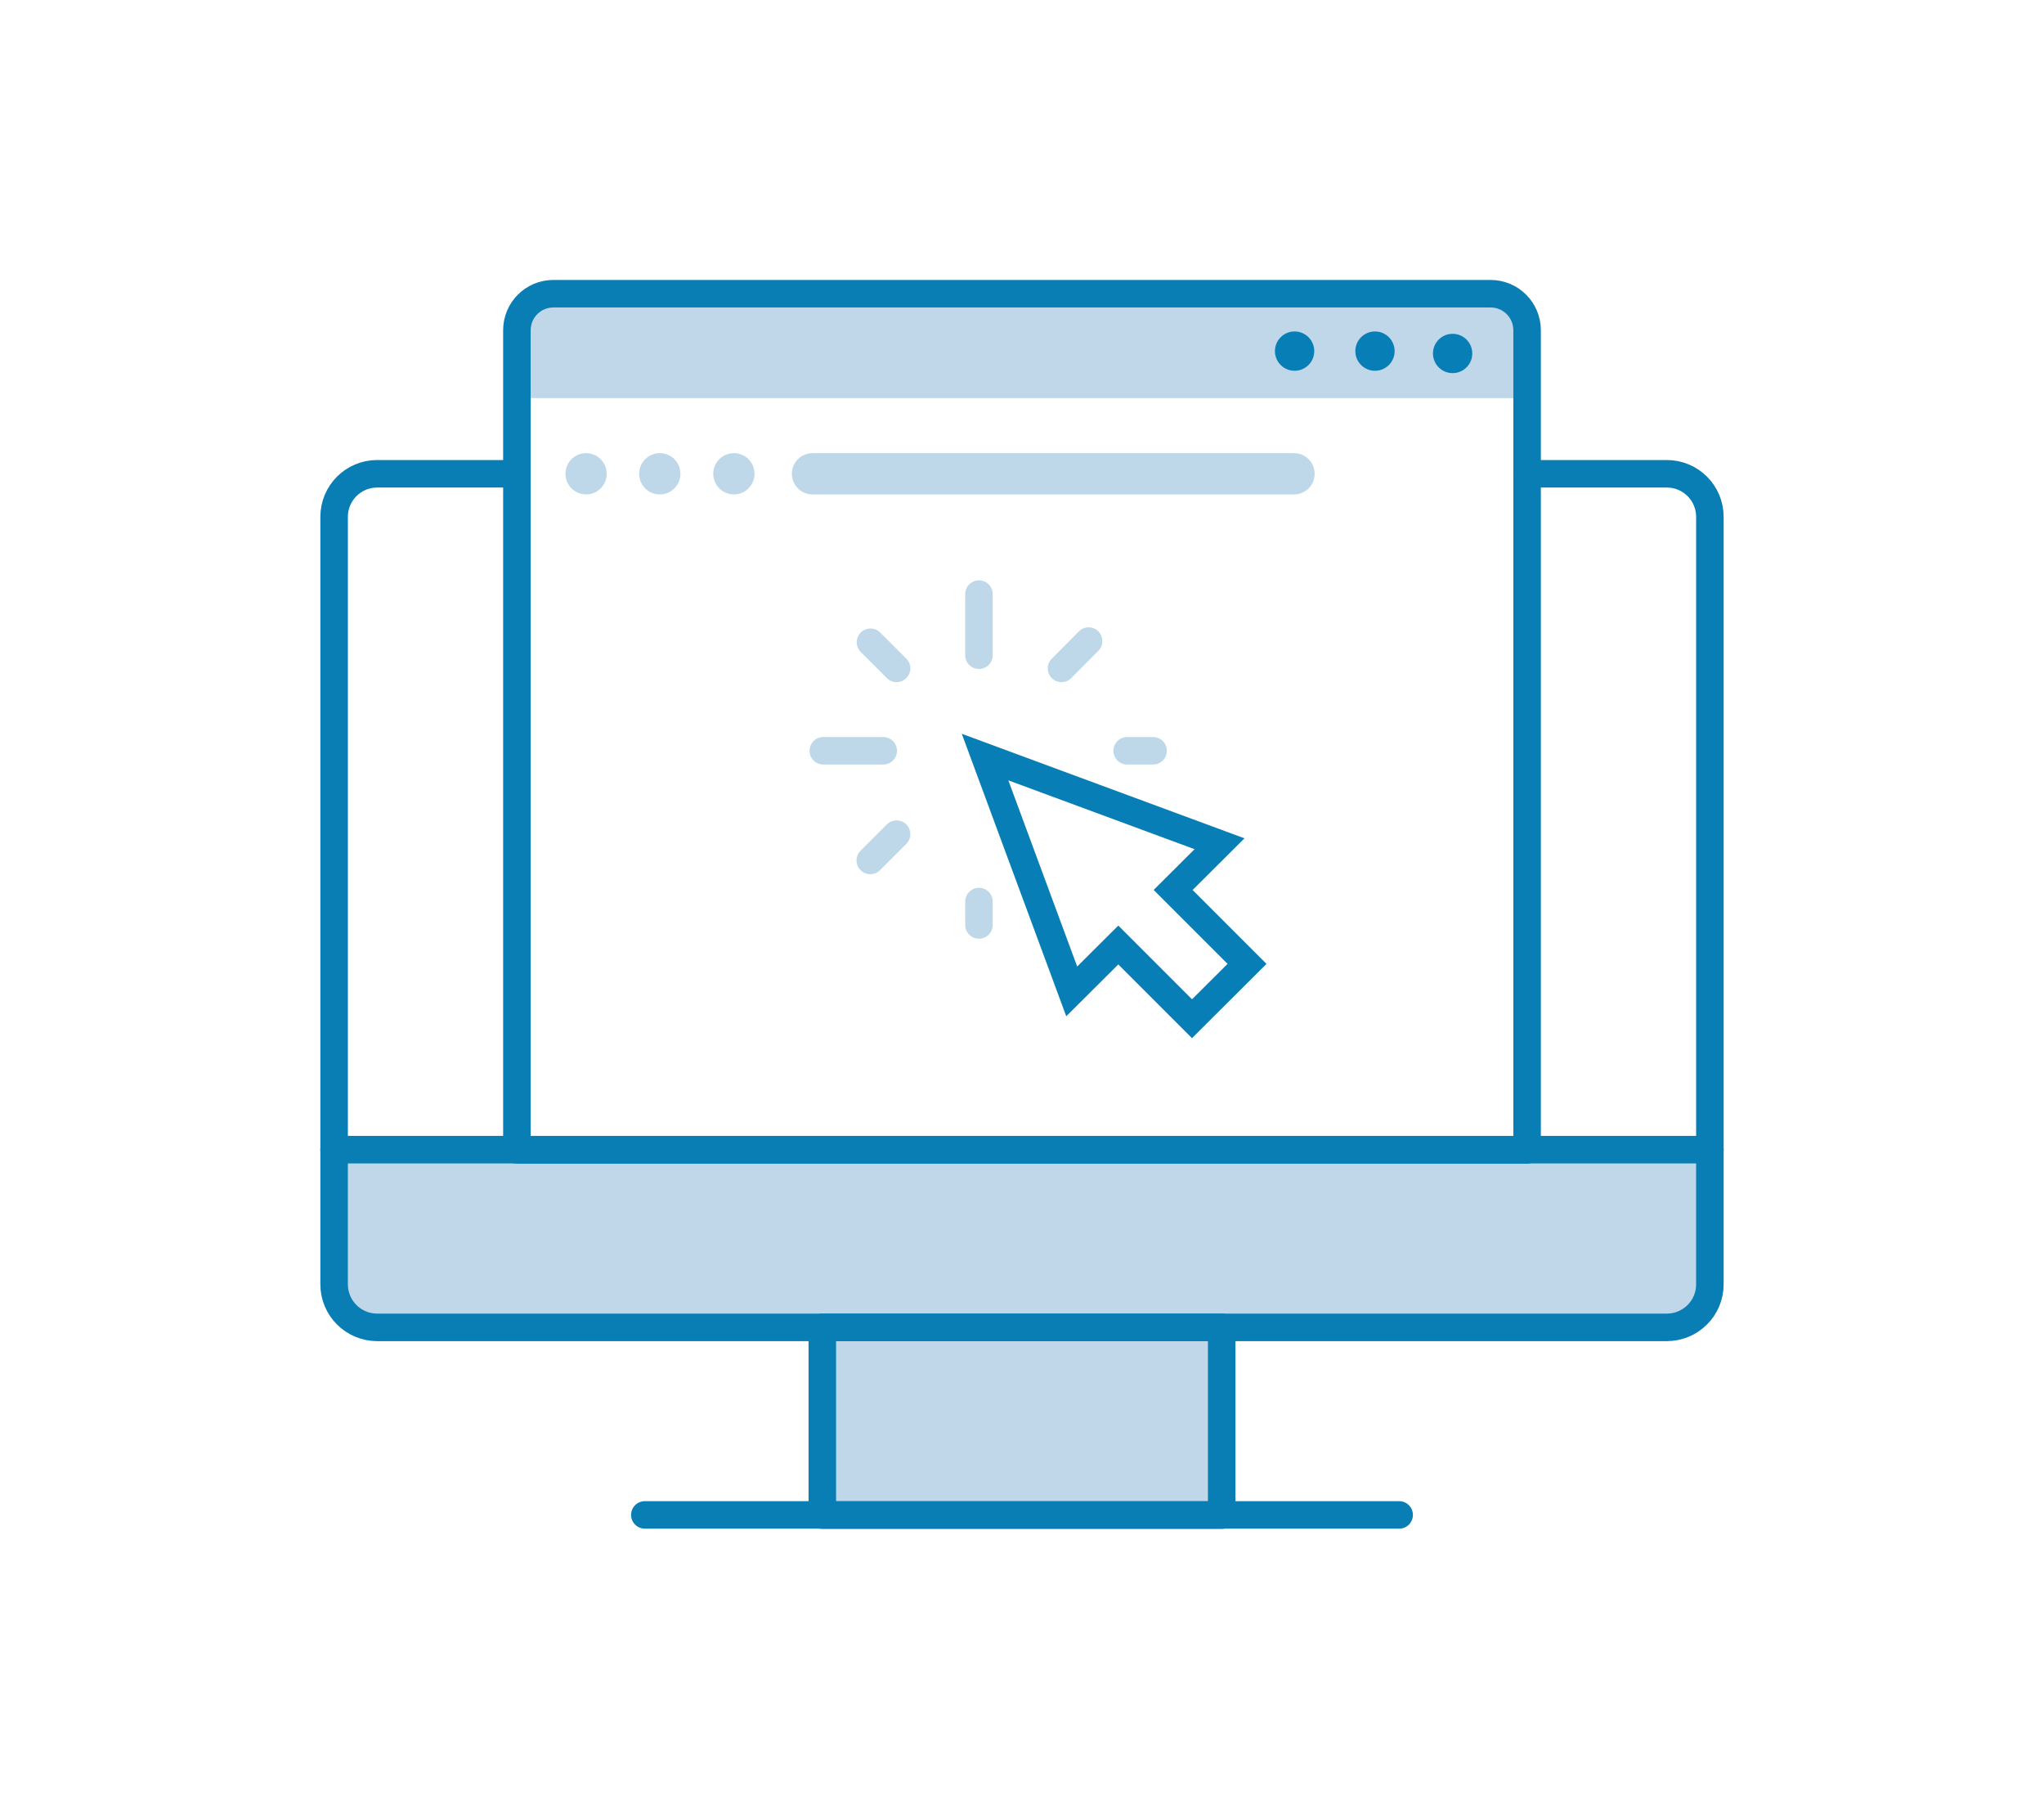 <?xml version="1.0" encoding="UTF-8"?>
<svg id="Layer_1" data-name="Layer 1" xmlns="http://www.w3.org/2000/svg" viewBox="0 0 104 92">
  <defs>
    <style>
      .cls-1 {
        stroke: #077eb5;
      }

      .cls-1, .cls-2, .cls-3, .cls-4, .cls-5 {
        fill: none;
      }

      .cls-1, .cls-2, .cls-4 {
        stroke-width: 1.4px;
      }

      .cls-6 {
        fill: #077eb5;
      }

      .cls-2, .cls-3, .cls-4, .cls-5 {
        stroke-linecap: round;
        stroke-linejoin: round;
      }

      .cls-2, .cls-3, .cls-5 {
        stroke: #bfd8e9;
      }

      .cls-3 {
        stroke-dasharray: 0 3.76;
      }

      .cls-3, .cls-5 {
        stroke-width: 2.1px;
      }

      .cls-4 {
        stroke: #087eb4;
      }

      .cls-7 {
        fill: #bfd7e9;
      }
    </style>
  </defs>
  <g>
    <path class="cls-7" d="M27.91,14.94h48.22c.89,0,1.61.72,1.61,1.61v3.7H26.3v-3.7c0-.89.72-1.61,1.61-1.61Z"/>
    <rect class="cls-7" x="41.84" y="67.52" width="20.32" height="9.55"/>
    <path class="cls-7" d="M84.81,67.52H19.19c-1.21,0-2.19-.98-2.19-2.19v-6.84h70v6.84c0,1.21-.98,2.19-2.19,2.19Z"/>
    <path class="cls-4" d="M77.7,24.1h7.11c1.21,0,2.19.98,2.19,2.19v39.04c0,1.21-.98,2.19-2.19,2.19H19.19c-1.21,0-2.19-.98-2.19-2.19V26.29c0-1.21.98-2.19,2.19-2.19h7.11"/>
    <rect class="cls-4" x="41.84" y="67.52" width="20.32" height="9.55"/>
    <line class="cls-4" x1="32.81" y1="77.06" x2="71.19" y2="77.06"/>
    <line class="cls-4" x1="17" y1="58.48" x2="87" y2="58.48"/>
    <path class="cls-4" d="M28.16,14.94h47.68c1.03,0,1.86.83,1.86,1.86v41.69H26.3V16.8c0-1.03.83-1.86,1.86-1.86Z"/>
    <circle class="cls-6" cx="69.96" cy="17.86" r="1"/>
    <circle class="cls-6" cx="65.87" cy="17.86" r="1"/>
    <circle class="cls-6" cx="73.91" cy="17.98" r="1"/>
    <g>
      <line class="cls-5" x1="41.34" y1="24.1" x2="65.84" y2="24.1"/>
      <g>
        <line class="cls-5" x1="29.82" y1="24.1" x2="29.82" y2="24.1"/>
        <line class="cls-3" x1="33.57" y1="24.1" x2="35.46" y2="24.1"/>
        <line class="cls-5" x1="37.34" y1="24.1" x2="37.34" y2="24.1"/>
      </g>
    </g>
  </g>
  <g>
    <polygon class="cls-1" points="56.9 48.07 54.53 50.43 50.12 38.51 62.05 42.92 59.69 45.27 63.45 49.03 60.65 51.82 56.9 48.07"/>
    <g>
      <line class="cls-2" x1="49.81" y1="33.33" x2="49.81" y2="30.22"/>
      <line class="cls-2" x1="45.62" y1="34" x2="44.29" y2="32.67"/>
      <line class="cls-2" x1="54.01" y1="34" x2="55.39" y2="32.61"/>
      <line class="cls-2" x1="44.94" y1="38.19" x2="41.89" y2="38.19"/>
      <line class="cls-2" x1="45.62" y1="42.43" x2="44.28" y2="43.77"/>
      <line class="cls-2" x1="49.81" y1="45.86" x2="49.81" y2="47.05"/>
      <line class="cls-2" x1="57.35" y1="38.19" x2="58.67" y2="38.19"/>
    </g>
  </g>
</svg>